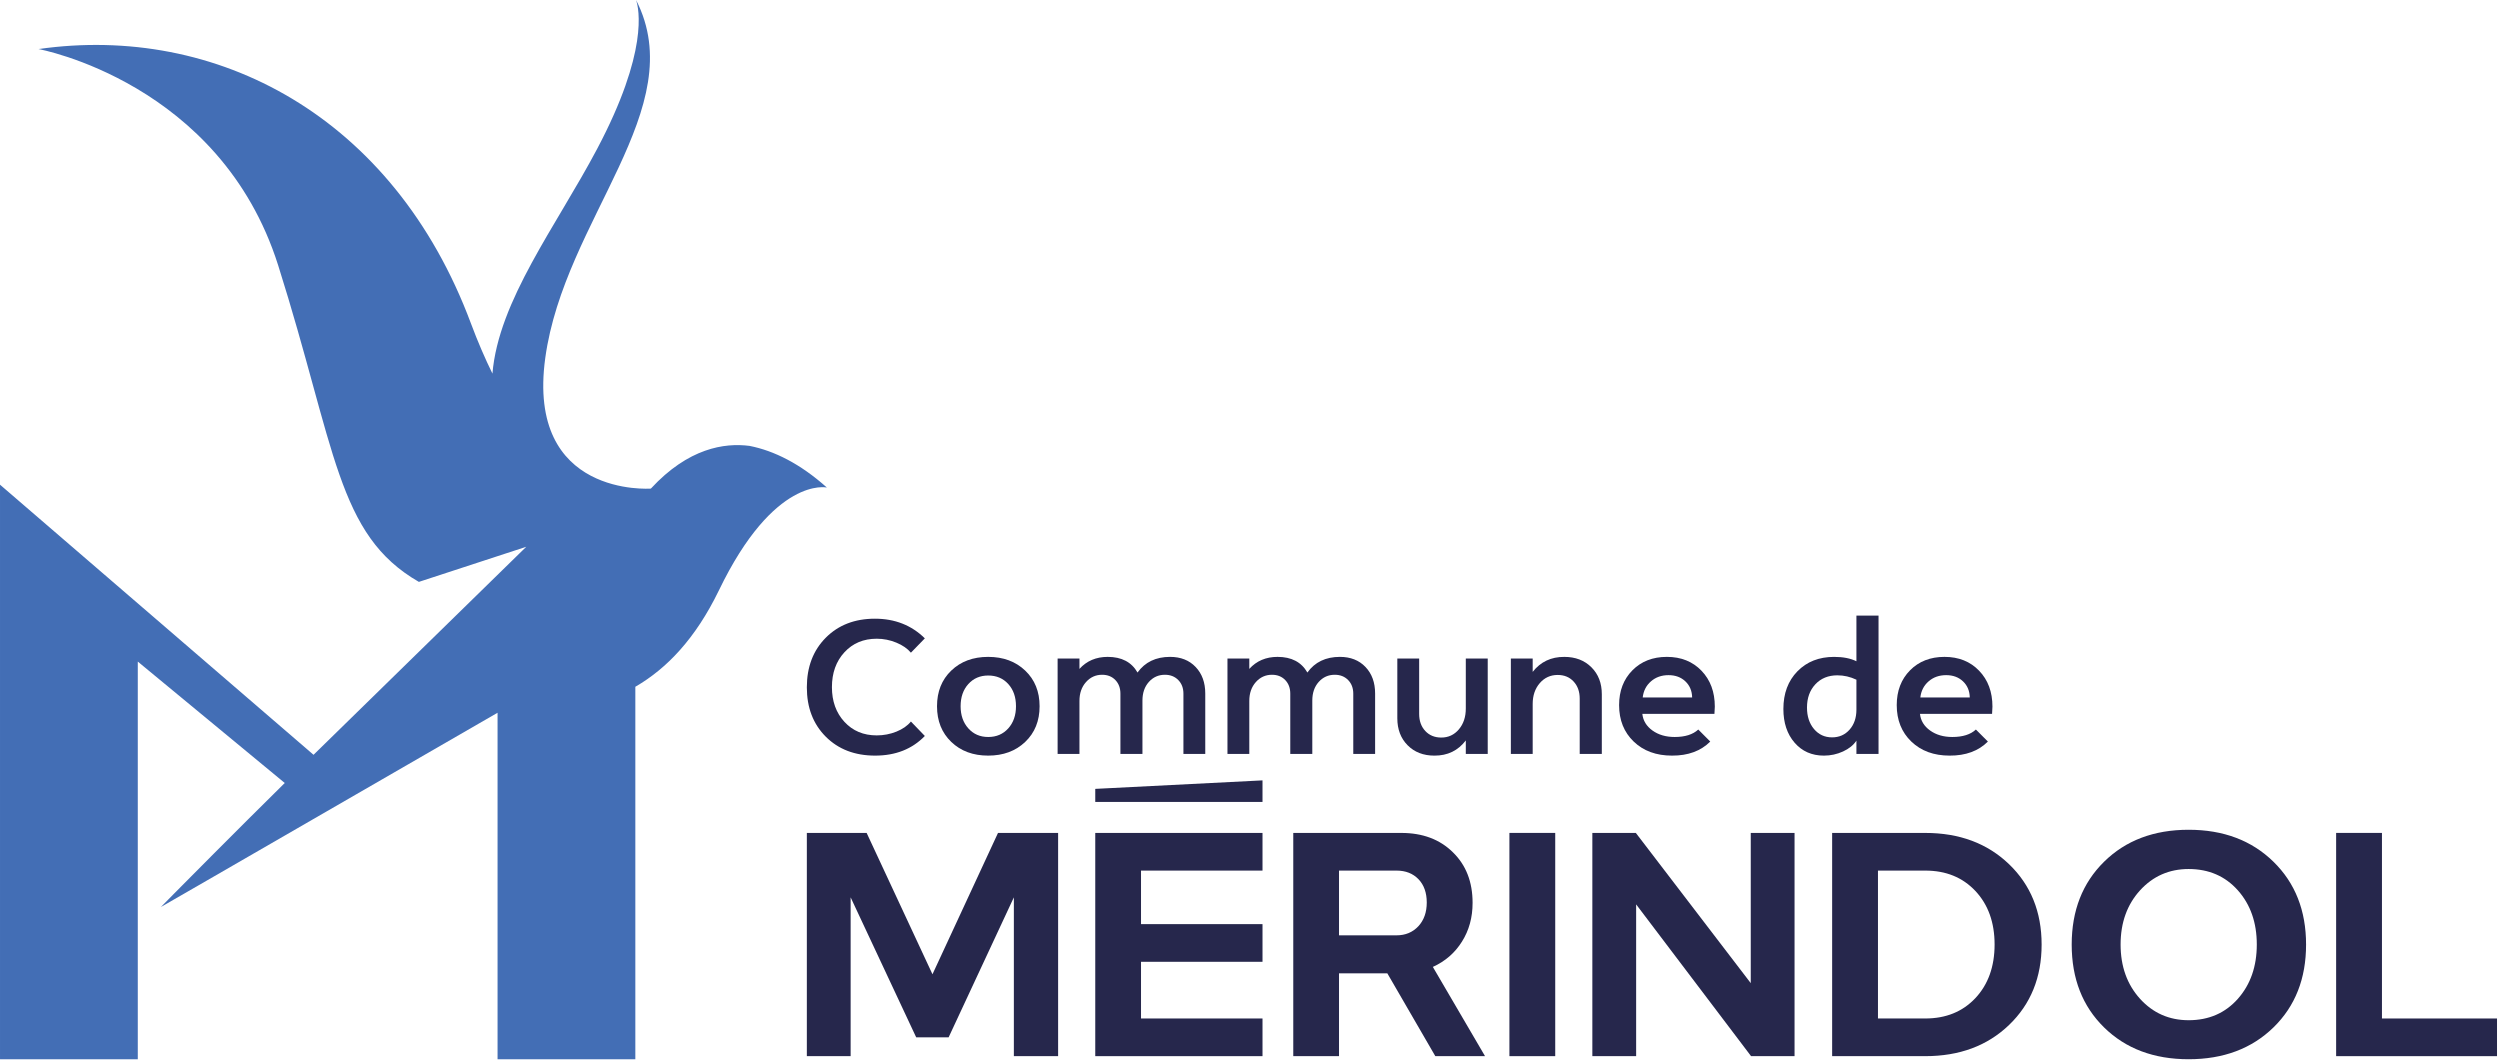 <svg width="278" height="118" viewBox="0 0 278 118" fill="none" xmlns="http://www.w3.org/2000/svg">
<g clip-path="url(#clip0_204_5776)">
<path d="M91.946 54.213C91.946 54.213 86.089 52.899 79.934 65.666C77.33 71.031 74.139 74.347 70.65 76.368V117.787H55.329V79.258L27.588 95.27L23.774 97.472L17.889 100.86C17.889 100.86 20.329 98.378 23.774 94.926C24.948 93.739 26.25 92.452 27.588 91.111C28.917 89.787 30.291 88.428 31.664 87.069L15.322 73.568V117.787H0.001V53.896L34.865 83.934L58.52 60.801L46.579 64.706C37.45 59.46 37.368 49.881 30.932 29.503C24.488 9.143 4.285 5.455 4.285 5.455C24.009 2.637 43.741 12.848 52.364 35.955C53.142 38.039 53.946 39.887 54.76 41.545C55.429 33.445 61.855 25.145 66.393 16.573C72.133 5.735 71.057 0.978 70.732 0C76.896 12.069 62.768 24.32 60.635 39.797C58.493 55.364 72.377 54.331 72.377 54.331C76.544 49.818 80.575 49.221 83.35 49.583C86.053 50.117 88.972 51.549 91.946 54.213Z" fill="#436EB5"/>
<path d="M101.293 80.234L102.842 81.84C101.43 83.296 99.588 84.024 97.314 84.024C95.055 84.024 93.225 83.322 91.823 81.917C90.421 80.511 89.721 78.684 89.721 76.432C89.721 74.168 90.421 72.33 91.823 70.917C93.225 69.505 95.048 68.799 97.294 68.799C99.512 68.799 101.361 69.527 102.842 70.985L101.293 72.579C100.913 72.123 100.374 71.75 99.675 71.461C98.976 71.171 98.248 71.026 97.49 71.026C96.023 71.026 94.826 71.528 93.9 72.533C92.973 73.538 92.51 74.831 92.51 76.412C92.51 77.979 92.973 79.265 93.9 80.27C94.826 81.274 96.023 81.776 97.49 81.776C98.254 81.776 98.985 81.637 99.681 81.358C100.376 81.077 100.913 80.703 101.293 80.234Z" fill="#26274C"/>
<path d="M106.82 78.535C106.82 79.536 107.106 80.357 107.678 80.995C108.25 81.634 108.986 81.953 109.889 81.953C110.805 81.953 111.549 81.634 112.121 80.995C112.693 80.357 112.978 79.536 112.978 78.535C112.978 77.52 112.693 76.697 112.121 76.065C111.549 75.433 110.805 75.117 109.889 75.117C108.986 75.117 108.25 75.433 107.678 76.065C107.106 76.697 106.82 77.52 106.82 78.535ZM105.782 82.502C104.724 81.487 104.196 80.165 104.196 78.535C104.196 76.906 104.724 75.583 105.782 74.568C106.84 73.553 108.207 73.045 109.884 73.045C111.561 73.045 112.934 73.553 114.001 74.568C115.069 75.583 115.603 76.906 115.603 78.535C115.603 80.165 115.069 81.487 114.001 82.502C112.934 83.517 111.561 84.024 109.884 84.024C108.207 84.024 106.84 83.517 105.782 82.502Z" fill="#26274C"/>
<path d="M120.035 83.838H117.607V73.232H120.035V74.382C120.841 73.491 121.888 73.045 123.176 73.045C124.726 73.045 125.832 73.626 126.492 74.785C127.326 73.626 128.532 73.045 130.109 73.045C131.294 73.045 132.243 73.42 132.956 74.17C133.668 74.918 134.025 75.9 134.025 77.117V83.838H131.597V77.137C131.597 76.515 131.406 76.01 131.024 75.62C130.641 75.23 130.146 75.034 129.541 75.034C128.825 75.034 128.229 75.301 127.753 75.832C127.278 76.364 127.04 77.054 127.04 77.903V83.838H124.591V77.137C124.591 76.515 124.404 76.01 124.028 75.62C123.653 75.23 123.162 75.034 122.556 75.034C121.84 75.034 121.24 75.307 120.759 75.852C120.276 76.398 120.035 77.095 120.035 77.945V83.838Z" fill="#26274C"/>
<path d="M138.922 83.838H136.494V73.232H138.922V74.382C139.728 73.491 140.775 73.045 142.063 73.045C143.613 73.045 144.719 73.626 145.38 74.785C146.213 73.626 147.419 73.045 148.996 73.045C150.18 73.045 151.129 73.42 151.843 74.17C152.556 74.918 152.912 75.9 152.912 77.117V83.838H150.484V77.137C150.484 76.515 150.292 76.01 149.91 75.62C149.528 75.23 149.034 75.034 148.427 75.034C147.711 75.034 147.116 75.301 146.64 75.832C146.165 76.364 145.928 77.054 145.928 77.903V83.838H143.479V77.137C143.479 76.515 143.291 76.01 142.915 75.62C142.54 75.23 142.049 75.034 141.443 75.034C140.727 75.034 140.128 75.307 139.645 75.852C139.163 76.398 138.922 77.095 138.922 77.945V83.838Z" fill="#26274C"/>
<path d="M155.382 79.871V73.232H157.81V79.385C157.81 80.165 158.037 80.799 158.491 81.285C158.946 81.772 159.538 82.016 160.269 82.016C161.061 82.016 161.713 81.711 162.227 81.104C162.74 80.497 162.997 79.727 162.997 78.794V73.232H165.435V83.838H162.997V82.337C162.135 83.469 160.971 84.032 159.504 84.025C158.278 84.025 157.284 83.64 156.523 82.87C155.762 82.1 155.382 81.101 155.382 79.871Z" fill="#26274C"/>
<path d="M168.008 83.838V73.232H170.435V74.713C171.31 73.595 172.481 73.039 173.949 73.046C175.188 73.046 176.193 73.431 176.965 74.201C177.738 74.971 178.122 75.97 178.122 77.199V83.838H175.664V77.687C175.664 76.906 175.438 76.272 174.986 75.786C174.535 75.299 173.945 75.055 173.216 75.055C172.409 75.055 171.745 75.359 171.22 75.967C170.697 76.574 170.435 77.344 170.435 78.277V83.838H168.008Z" fill="#26274C"/>
<path d="M182.669 77.561H188.166C188.152 76.829 187.902 76.232 187.417 75.77C186.931 75.307 186.306 75.076 185.541 75.076C184.763 75.076 184.11 75.307 183.583 75.77C183.056 76.232 182.751 76.829 182.669 77.561ZM190.645 79.384H182.628C182.71 80.137 183.085 80.754 183.754 81.233C184.422 81.713 185.245 81.953 186.224 81.953C187.38 81.953 188.255 81.677 188.848 81.124L190.18 82.461C189.133 83.51 187.715 84.031 185.924 84.024C184.173 84.024 182.756 83.505 181.671 82.466C180.586 81.426 180.044 80.075 180.044 78.411C180.044 76.829 180.537 75.54 181.522 74.542C182.507 73.544 183.785 73.045 185.356 73.045C186.933 73.045 188.216 73.558 189.204 74.584C190.192 75.609 190.687 76.94 190.687 78.576C190.687 78.722 190.673 78.991 190.645 79.384Z" fill="#26274C"/>
<path d="M204.315 75.096C203.303 75.096 202.487 75.43 201.866 76.096C201.246 76.762 200.937 77.624 200.937 78.68C200.937 79.653 201.197 80.45 201.716 81.067C202.237 81.685 202.906 81.995 203.726 81.995C204.518 81.995 205.168 81.708 205.674 81.135C206.18 80.562 206.434 79.823 206.434 78.918V75.583C205.751 75.259 205.045 75.096 204.315 75.096ZM202.818 84.025C201.474 84.025 200.387 83.545 199.557 82.585C198.727 81.625 198.312 80.376 198.312 78.836C198.312 77.109 198.834 75.713 199.877 74.646C200.921 73.579 202.28 73.046 203.954 73.046C204.952 73.046 205.778 73.208 206.434 73.532V68.457H208.893V83.838H206.434V82.357C206.11 82.854 205.613 83.257 204.945 83.564C204.277 83.871 203.567 84.025 202.818 84.025Z" fill="#26274C"/>
<path d="M213.542 77.561H219.039C219.025 76.829 218.775 76.232 218.29 75.77C217.804 75.307 217.179 75.076 216.414 75.076C215.636 75.076 214.983 75.307 214.456 75.77C213.929 76.232 213.624 76.829 213.542 77.561ZM221.518 79.384H213.5C213.583 80.137 213.958 80.754 214.627 81.233C215.295 81.713 216.118 81.953 217.096 81.953C218.253 81.953 219.128 81.677 219.72 81.124L221.053 82.461C220.006 83.51 218.588 84.031 216.797 84.024C215.046 84.024 213.629 83.505 212.544 82.466C211.459 81.426 210.917 80.075 210.917 78.411C210.917 76.829 211.41 75.54 212.394 74.542C213.38 73.544 214.658 73.045 216.228 73.045C217.806 73.045 219.089 73.558 220.077 74.584C221.065 75.609 221.56 76.94 221.56 78.576C221.56 78.722 221.546 78.991 221.518 79.384Z" fill="#26274C"/>
<path d="M140.391 86.778V89.177H121.793V87.723L140.391 86.778Z" fill="#26274C"/>
<path d="M103.691 108.339L96.369 92.62H89.721V117.444H94.591V99.786L101.879 115.349H105.488L112.741 99.786V117.444H117.662V92.62H110.979L103.691 108.339Z" fill="#26274C"/>
<path d="M126.881 96.81V102.763H140.391V106.952H126.881V113.255H140.391V117.444H121.793V92.622H140.391V96.81H126.881Z" fill="#26274C"/>
<path d="M157.722 102.998C157.088 103.674 156.279 104.009 155.295 104.009H148.898V96.81H155.295C156.305 96.81 157.121 97.128 157.739 97.772C158.348 98.407 158.656 99.277 158.656 100.355C158.656 101.442 158.348 102.32 157.722 102.998ZM159.332 107.521C160.699 106.902 161.784 105.965 162.568 104.711C163.36 103.457 163.752 102.019 163.752 100.397C163.752 98.073 163.027 96.2 161.558 94.771C160.099 93.333 158.189 92.622 155.829 92.622H143.811V117.444H148.898V108.231H154.269L159.607 117.444H165.136L159.332 107.521Z" fill="#26274C"/>
<path d="M172.941 92.62H167.847V117.444H172.941V92.62Z" fill="#26274C"/>
<path d="M194.684 109.325L181.904 92.62H177.069V117.444H181.939V100.567L194.719 117.444H199.554V92.62H194.684V109.325Z" fill="#26274C"/>
<path d="M219.664 110.99C218.238 112.503 216.386 113.255 214.093 113.255H208.83V96.81H214.093C216.386 96.81 218.238 97.562 219.664 99.076C221.082 100.589 221.799 102.571 221.799 105.029C221.799 107.487 221.082 109.476 219.664 110.99ZM223.408 96.1C220.998 93.784 217.896 92.622 214.093 92.622H203.734V117.444H214.093C217.896 117.444 220.998 116.29 223.408 113.975C225.819 111.659 227.028 108.682 227.028 105.037C227.028 101.4 225.819 98.416 223.408 96.1Z" fill="#26274C"/>
<path d="M248.854 111.065C247.444 112.653 245.626 113.448 243.374 113.448C241.215 113.448 239.413 112.653 237.97 111.065C236.536 109.476 235.81 107.47 235.81 105.029C235.81 102.596 236.536 100.589 237.97 99.009C239.413 97.429 241.215 96.635 243.374 96.635C245.626 96.635 247.444 97.429 248.854 99.009C250.255 100.589 250.956 102.596 250.956 105.029C250.956 107.47 250.255 109.476 248.854 111.065ZM252.807 95.824C250.389 93.458 247.244 92.27 243.374 92.27C239.513 92.27 236.377 93.458 233.975 95.824C231.573 98.19 230.373 101.258 230.373 105.037C230.373 108.824 231.573 111.893 233.975 114.251C236.377 116.608 239.513 117.787 243.374 117.787C247.244 117.787 250.389 116.608 252.807 114.251C255.226 111.893 256.435 108.824 256.435 105.037C256.435 101.258 255.226 98.19 252.807 95.824Z" fill="#26274C"/>
<path d="M264.873 113.256V92.62H259.778V117.444H277.668V113.256H264.873Z" fill="#26274C"/>
</g>
<defs>
<clipPath id="clip0_204_5776">
<rect width="278" height="118" fill="white"/>
</clipPath>
</defs>
</svg>

